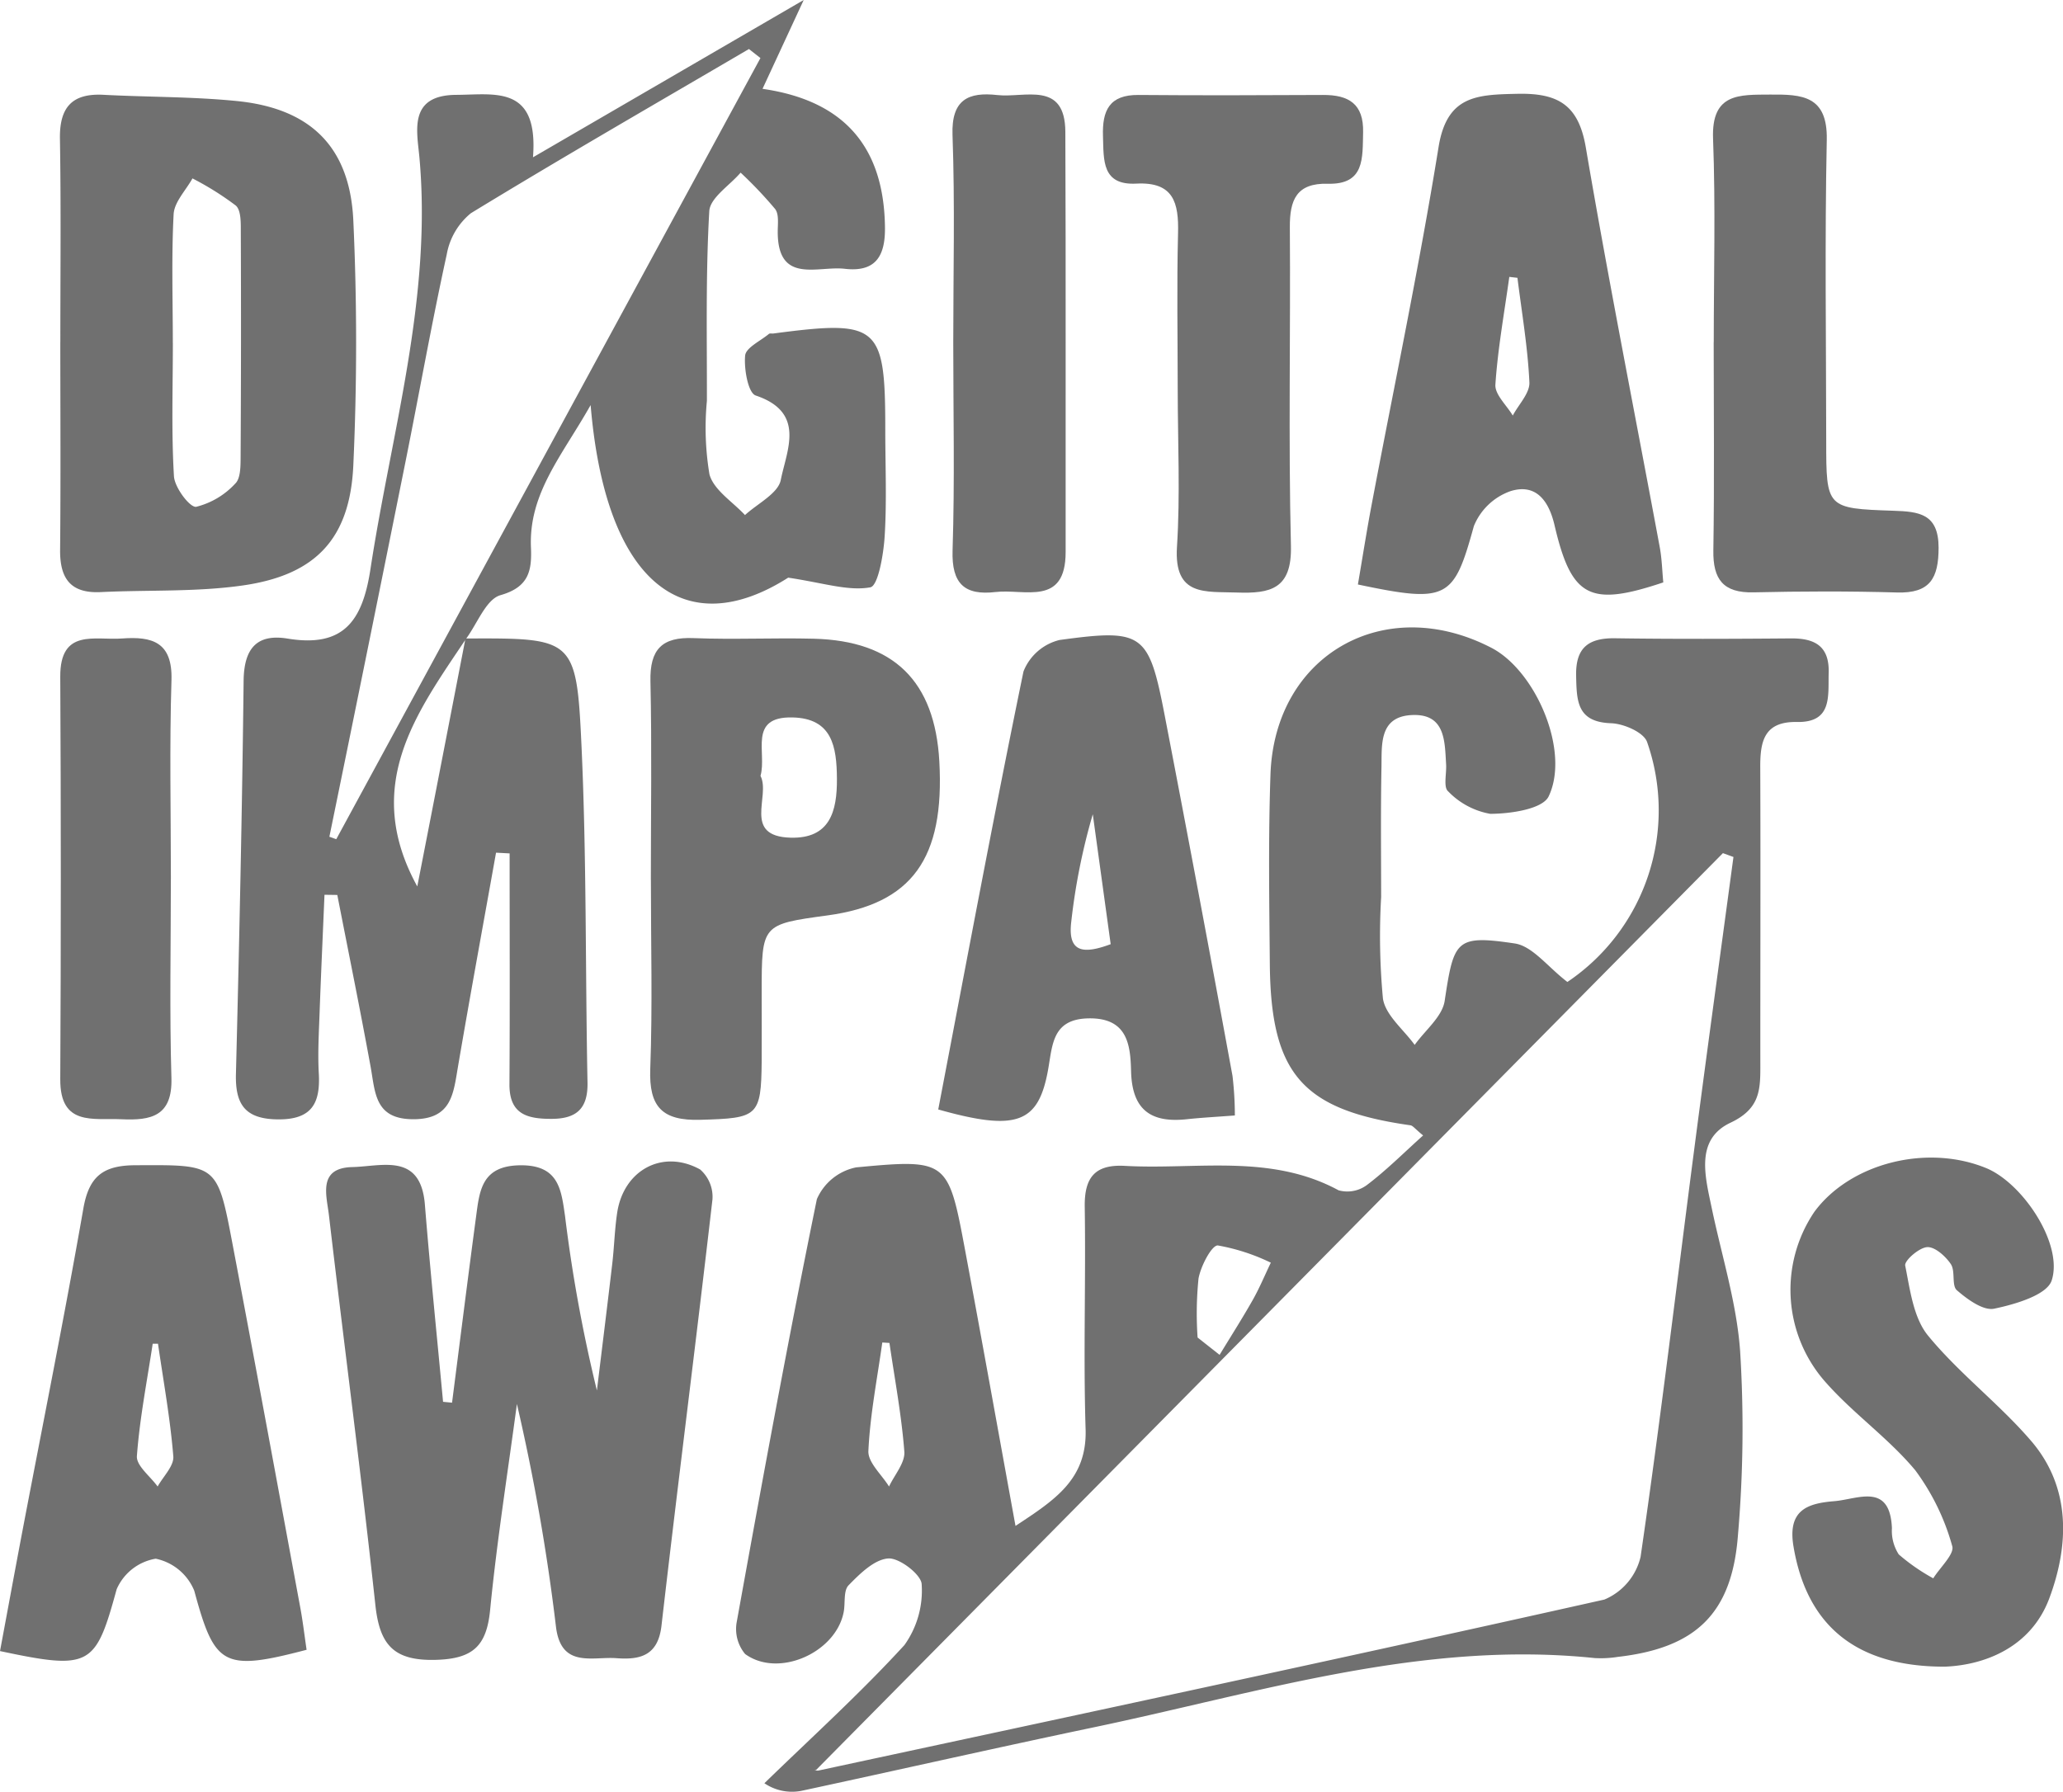 <svg xmlns="http://www.w3.org/2000/svg" width="148.271" height="128.804" viewBox="0 0 148.271 128.804">
  <g id="Group_340" data-name="Group 340" transform="translate(0)">
    <path id="Path_1955" data-name="Path 1955" d="M1594.18,69.16A14.869,14.869,0,0,0,1599.9,51.9c-.257-.692-1.679-1.305-2.582-1.336-2.455-.084-2.471-1.593-2.513-3.39-.049-2.035.872-2.746,2.808-2.718,4.211.062,8.424.044,12.635.01,1.723-.013,2.765.563,2.708,2.478-.049,1.659.278,3.577-2.279,3.53-2.365-.044-2.648,1.392-2.639,3.26.029,7.208,0,14.415.006,21.622,0,1.7-.12,2.966-2.144,3.924-2.569,1.211-1.817,3.886-1.342,6.169.713,3.408,1.787,6.8,2.033,10.246a89.233,89.233,0,0,1-.16,13.285c-.439,5.623-3.061,8.062-8.634,8.7a7.752,7.752,0,0,1-1.658.084c-12.387-1.289-24.078,2.478-35.937,4.965-7.044,1.477-14.064,3.07-21.1,4.584a3.529,3.529,0,0,1-2.638-.551c3.381-3.288,6.886-6.461,10.065-9.933a6.729,6.729,0,0,0,1.239-4.366c-.013-.685-1.6-1.916-2.4-1.859-1.006.07-2.046,1.1-2.854,1.929-.378.386-.226,1.271-.351,1.924-.565,2.929-4.693,4.758-7.084,3.015a2.806,2.806,0,0,1-.6-2.319c1.834-10.141,3.691-20.28,5.756-30.376a3.921,3.921,0,0,1,2.823-2.286c6.591-.62,6.62-.533,7.848,6.042,1.2,6.417,2.349,12.842,3.606,19.731,2.842-1.875,5.152-3.351,5.038-6.963-.167-5.317.021-10.645-.062-15.965-.033-2.116.727-3.075,2.891-2.953,5.147.288,10.448-.9,15.354,1.756a2.359,2.359,0,0,0,2.024-.372c1.4-1.057,2.646-2.309,4.051-3.572-.582-.475-.732-.7-.911-.729-7.759-1.1-10.036-3.679-10.107-11.587-.04-4.544-.112-9.1.047-13.636.3-8.6,8.2-13.081,15.881-9.1,3.183,1.652,5.67,7.422,4.112,10.679-.438.915-2.747,1.252-4.2,1.254a5.524,5.524,0,0,1-3.03-1.624c-.344-.292-.1-1.268-.14-1.931-.1-1.68-.057-3.651-2.446-3.546s-2.169,2.138-2.2,3.769c-.06,3.1-.025,6.209-.023,9.314a48.514,48.514,0,0,0,.129,7.3c.185,1.2,1.485,2.224,2.281,3.329.748-1.051,1.984-2.027,2.156-3.164.658-4.355.792-4.759,5.018-4.131,1.287.18,2.379,1.684,3.8,2.769m11.934-8.984-.754-.275-65.178,65.91c-.207-.053.005.074.186.035,18.834-4.052,37.674-8.076,56.474-12.289a4.438,4.438,0,0,0,2.6-3.067c1.437-9.861,2.612-19.76,3.9-29.642.9-6.9,1.848-13.785,2.776-20.677ZM1567.6,94.722l1.58,1.246c.795-1.308,1.62-2.6,2.375-3.932.491-.867.875-1.794,1.307-2.694a14.473,14.473,0,0,0-3.809-1.239c-.435-.026-1.234,1.492-1.389,2.389a25.051,25.051,0,0,0-.065,4.227Zm-22.152.389-.51-.032c-.364,2.6-.877,5.189-1,7.8-.039.826.959,1.7,1.484,2.554.39-.835,1.157-1.7,1.1-2.5-.2-2.622-.692-5.218-1.071-7.822Z" transform="translate(-1481.526 1.426)" fill="#707070"/>
    <path id="Path_1956" data-name="Path 1956" d="M1516.114,45.9c7.774-.036,7.982-.045,8.34,7.642.375,8.08.274,16.182.435,24.267.037,1.847-.75,2.611-2.555,2.621-1.755.008-3.069-.31-3.055-2.491.035-5.53.012-11.061.012-16.591l-.976-.052c-.919,5.141-1.864,10.276-2.742,15.424-.327,1.919-.458,3.73-3.188,3.737-2.805.006-2.745-1.921-3.087-3.788-.753-4.12-1.589-8.223-2.391-12.334l-.921-.013c-.12,2.841-.251,5.68-.354,8.523-.052,1.446-.135,2.891-.055,4.323.119,2.136-.495,3.322-2.937,3.3-2.364-.021-3.075-1.076-3.019-3.271.239-9.419.445-18.839.552-28.26.027-2.3.929-3.4,3.172-3.029,4,.655,5.37-1.256,5.941-4.979,1.5-9.828,4.434-19.459,3.524-29.591-.173-1.917-.82-4.5,2.65-4.518,2.769-.013,5.918-.728,5.51,4.489L1540.428,0l-2.96,6.387c5.95.855,8.743,4.262,8.8,9.986.022,2.108-.73,3.2-2.891,2.95-1.944-.224-4.827,1.137-4.816-2.674,0-.552.1-1.251-.189-1.626a30.213,30.213,0,0,0-2.479-2.612c-.786.922-2.2,1.809-2.252,2.775-.262,4.531-.162,9.086-.171,13.631a20.379,20.379,0,0,0,.185,5.289c.31,1.123,1.664,1.962,2.552,2.92.9-.826,2.375-1.549,2.571-2.515.425-2.148,1.825-4.862-1.8-6.079-.547-.185-.85-1.906-.76-2.871.053-.568,1.1-1.049,1.706-1.555.069-.058.216-.018.326-.032,7.588-1,8.04-.607,8.04,6.942,0,2.55.115,5.106-.045,7.641-.08,1.3-.47,3.564-1.032,3.664-1.592.286-3.345-.315-5.9-.695-7.39,4.7-13.121.5-14.2-12.407-2.025,3.6-4.453,6.322-4.289,10.223.069,1.652-.124,2.855-2.191,3.443-1.04.3-1.665,2.049-2.479,3.142-3.551,5.306-7.489,10.533-3.5,17.795,1.21-6.191,2.336-12,3.463-17.822m21.2-41.726-.826-.649c-6.673,3.912-13.379,7.77-19.98,11.8a4.926,4.926,0,0,0-1.739,2.966c-1.09,4.976-1.979,10-2.982,14.991q-2.7,13.439-5.453,26.869l.495.175Z" transform="translate(-1482.664 -0.001)" fill="#707070"/>
    <path id="Path_1957" data-name="Path 1957" d="M1514.947,98.192c.573-4.455,1.131-8.912,1.726-13.365.252-1.888.4-3.67,3.176-3.7s2.944,1.756,3.218,3.639a108.229,108.229,0,0,0,2.291,12.548c.371-3.045.751-6.093,1.107-9.137.14-1.209.169-2.433.35-3.635.461-3.076,3.273-4.6,5.961-3.116a2.613,2.613,0,0,1,.888,2.148C1532.487,93.8,1531.177,104,1530,114.224c-.249,2.16-1.539,2.462-3.228,2.335-1.733-.13-3.96.732-4.348-2.2a148.677,148.677,0,0,0-2.815-16.073c-.658,4.931-1.439,9.851-1.924,14.8-.254,2.6-1.231,3.523-3.924,3.593-3.04.078-4.017-1.112-4.324-3.94-1.011-9.352-2.245-18.677-3.337-28.019-.168-1.433-.826-3.408,1.685-3.465,2.135-.05,4.907-1.055,5.211,2.7.381,4.729.866,9.449,1.306,14.174Z" transform="translate(-1482.458 2.64)" fill="#707070"/>
    <path id="Path_1958" data-name="Path 1958" d="M1487.4,24.373c0-4.871.052-9.743-.029-14.612-.037-2.255.863-3.282,3.133-3.161,3.2.169,6.42.13,9.6.45,5.272.531,8.11,3.292,8.353,8.588.269,5.853.266,11.738,0,17.592-.238,5.259-2.677,7.878-7.913,8.636-3.37.487-6.833.315-10.252.483-2.178.1-2.928-1-2.909-3.032.047-4.982.017-9.963.014-14.945m8.079.062h.011c0,3.2-.111,6.4.078,9.584.047.809,1.136,2.255,1.594,2.2a5.684,5.684,0,0,0,2.811-1.67c.386-.365.382-1.247.386-1.895q.048-8.1.014-16.2c0-.649.023-1.558-.361-1.893a21.262,21.262,0,0,0-3.113-1.95c-.473.856-1.306,1.694-1.354,2.573C1495.381,18.252,1495.484,21.35,1495.484,24.435Z" transform="translate(-1483.063 0.215)" fill="#707070"/>
    <path id="Path_1959" data-name="Path 1959" d="M1577.707,41.808c.344-2.013.631-3.849.975-5.673,1.624-8.592,3.43-17.153,4.824-25.782.6-3.707,2.764-3.757,5.632-3.821,2.912-.067,4.42.751,4.948,3.846,1.636,9.6,3.536,19.158,5.314,28.735.157.847.177,1.72.256,2.541-5.285,1.772-6.6,1.1-7.817-4.113-.421-1.805-1.364-3.006-3.157-2.449a4.428,4.428,0,0,0-2.639,2.512c-1.444,5.236-1.869,5.562-8.335,4.2m11.462-22.045-.581-.067c-.358,2.582-.826,5.149-1,7.745-.047.71.809,1.481,1.249,2.223.423-.8,1.232-1.613,1.195-2.389-.117-2.517-.547-5.011-.859-7.513Z" transform="translate(-1480.113 0.212)" fill="#707070"/>
    <path id="Path_1960" data-name="Path 1960" d="M1505.234,115.947c-6.014,1.579-6.609,1.148-8.073-4.248a3.829,3.829,0,0,0-2.771-2.3,3.734,3.734,0,0,0-2.807,2.2c-1.516,5.53-1.872,5.825-8.382,4.44.536-2.873,1.067-5.766,1.616-8.657,1.468-7.712,3.019-15.41,4.372-23.143.4-2.31,1.4-3.112,3.726-3.124,5.861-.028,5.9-.132,6.986,5.606,1.652,8.69,3.251,17.39,4.861,26.088.2,1.048.321,2.114.473,3.135m-10.679-22h-.381c-.406,2.691-.936,5.37-1.136,8.08-.05.689.964,1.455,1.49,2.185.4-.723,1.184-1.48,1.127-2.169C1495.436,99.33,1494.946,96.641,1494.555,93.944Z" transform="translate(-1483.2 2.648)" fill="#707070"/>
    <path id="Path_1961" data-name="Path 1961" d="M1548.5,78.309c2.038-10.643,3.982-21.086,6.127-31.487a3.742,3.742,0,0,1,2.588-2.26c6.05-.826,6.419-.509,7.581,5.527q2.484,12.892,4.853,25.808a24.486,24.486,0,0,1,.169,2.844c-1.3.1-2.375.155-3.447.27-2.581.279-3.943-.661-4.012-3.45-.047-1.87-.241-3.844-3.041-3.8-2.591.039-2.6,1.845-2.91,3.614-.684,3.918-2.225,4.537-7.907,2.935m12.392-11.882c-.437-3.17-.861-6.255-1.286-9.339a45.359,45.359,0,0,0-1.549,7.745c-.269,2.274.958,2.289,2.837,1.594Z" transform="translate(-1481.067 1.444)" fill="#707070"/>
    <path id="Path_1962" data-name="Path 1962" d="M1618.932,117.177c-6.545.019-9.969-3.088-10.9-8.642-.447-2.656,1.053-3.1,2.944-3.255,1.674-.138,3.987-1.366,4.131,1.939a3.121,3.121,0,0,0,.491,1.889,14.149,14.149,0,0,0,2.479,1.719c.488-.786,1.549-1.756,1.362-2.325a16.563,16.563,0,0,0-2.656-5.444c-1.9-2.282-4.414-4.044-6.391-6.271a10,10,0,0,1-.853-12.315c2.581-3.489,8.075-4.884,12.34-3.135,2.626,1.078,5.558,5.467,4.71,8.077-.34,1.047-2.621,1.715-4.131,2.029-.791.164-1.935-.674-2.685-1.326-.387-.335-.094-1.372-.431-1.876-.38-.567-1.144-1.253-1.7-1.222-.582.034-1.652.971-1.581,1.328.348,1.735.59,3.75,1.641,5.033,2.234,2.723,5.119,4.9,7.418,7.58,2.891,3.373,2.708,7.533,1.294,11.316-1.332,3.55-4.694,4.788-7.476,4.9" transform="translate(-1479.131 2.631)" fill="#707070"/>
    <path id="Path_1963" data-name="Path 1963" d="M1528.5,61.787c0-4.75.076-9.512-.03-14.265-.05-2.292.827-3.2,3.112-3.1,2.87.115,5.749-.03,8.622.043,5.764.145,8.708,3.055,9.029,8.818.389,6.994-1.971,10.246-8.035,11.072-4.729.644-4.729.644-4.733,5.5,0,1.659.01,3.318,0,4.976-.034,4-.292,4.1-4.4,4.217-2.748.082-3.711-.921-3.608-3.658.169-4.528.043-9.067.046-13.6m7.879-7.462c.741,1.446-1.326,4.344,2.169,4.44,2.808.073,3.34-1.874,3.322-4.244-.016-2.3-.342-4.337-3.193-4.4-3.224-.075-1.825,2.539-2.3,4.2" transform="translate(-1481.722 1.449)" fill="#707070"/>
    <path id="Path_1964" data-name="Path 1964" d="M1565.337,27.829c0-3.76-.072-7.522.024-11.28.057-2.182-.316-3.705-2.995-3.565-2.494.132-2.344-1.686-2.4-3.408-.062-1.843.454-2.982,2.548-2.965,4.421.037,8.844.022,13.266,0,1.844-.009,2.934.635,2.881,2.7-.047,1.834.128,3.753-2.531,3.682-2.26-.06-2.748,1.165-2.734,3.141.057,7.631-.109,15.265.078,22.892.076,3.109-1.482,3.438-3.891,3.352-2.26-.082-4.523.3-4.3-3.271.241-3.746.057-7.519.054-11.279" transform="translate(-1480.693 0.215)" fill="#707070"/>
    <path id="Path_1965" data-name="Path 1965" d="M1602.476,24.381c0-4.878.135-9.762-.05-14.633-.124-3.284,1.887-3.149,4.1-3.165,2.285-.018,4.138.067,4.073,3.253-.148,7.2-.046,14.412-.04,21.618,0,4.853.008,4.882,4.832,5.046,1.814.062,3.239.194,3.245,2.644,0,2.211-.614,3.306-3,3.231-3.431-.1-6.871-.087-10.306-.009-2.169.049-2.917-.929-2.883-3.016.079-4.988.025-9.979.024-14.967" transform="translate(-1479.306 0.215)" fill="#707070"/>
    <path id="Path_1966" data-name="Path 1966" d="M1549.546,24.421c0-4.978.126-9.961-.053-14.933-.092-2.561,1.16-3.1,3.219-2.869,1.962.222,4.875-1.056,4.89,2.651.042,10.067.01,20.137.021,30.2,0,3.932-2.961,2.63-5.033,2.873-2.22.26-3.171-.583-3.093-2.995.161-4.969.049-9.948.049-14.93" transform="translate(-1481.034 0.214)" fill="#707070"/>
    <path id="Path_1967" data-name="Path 1967" d="M1495.342,61.731c0,4.767-.1,9.536.04,14.3.086,2.778-1.483,3.073-3.589,2.976-2.04-.094-4.42.516-4.4-2.882q.079-14.464,0-28.929c-.019-3.5,2.491-2.6,4.448-2.749,2.157-.16,3.629.254,3.545,2.995-.148,4.754-.043,9.524-.042,14.292" transform="translate(-1483.062 1.45)" fill="#707070"/>
  </g>
</svg>
